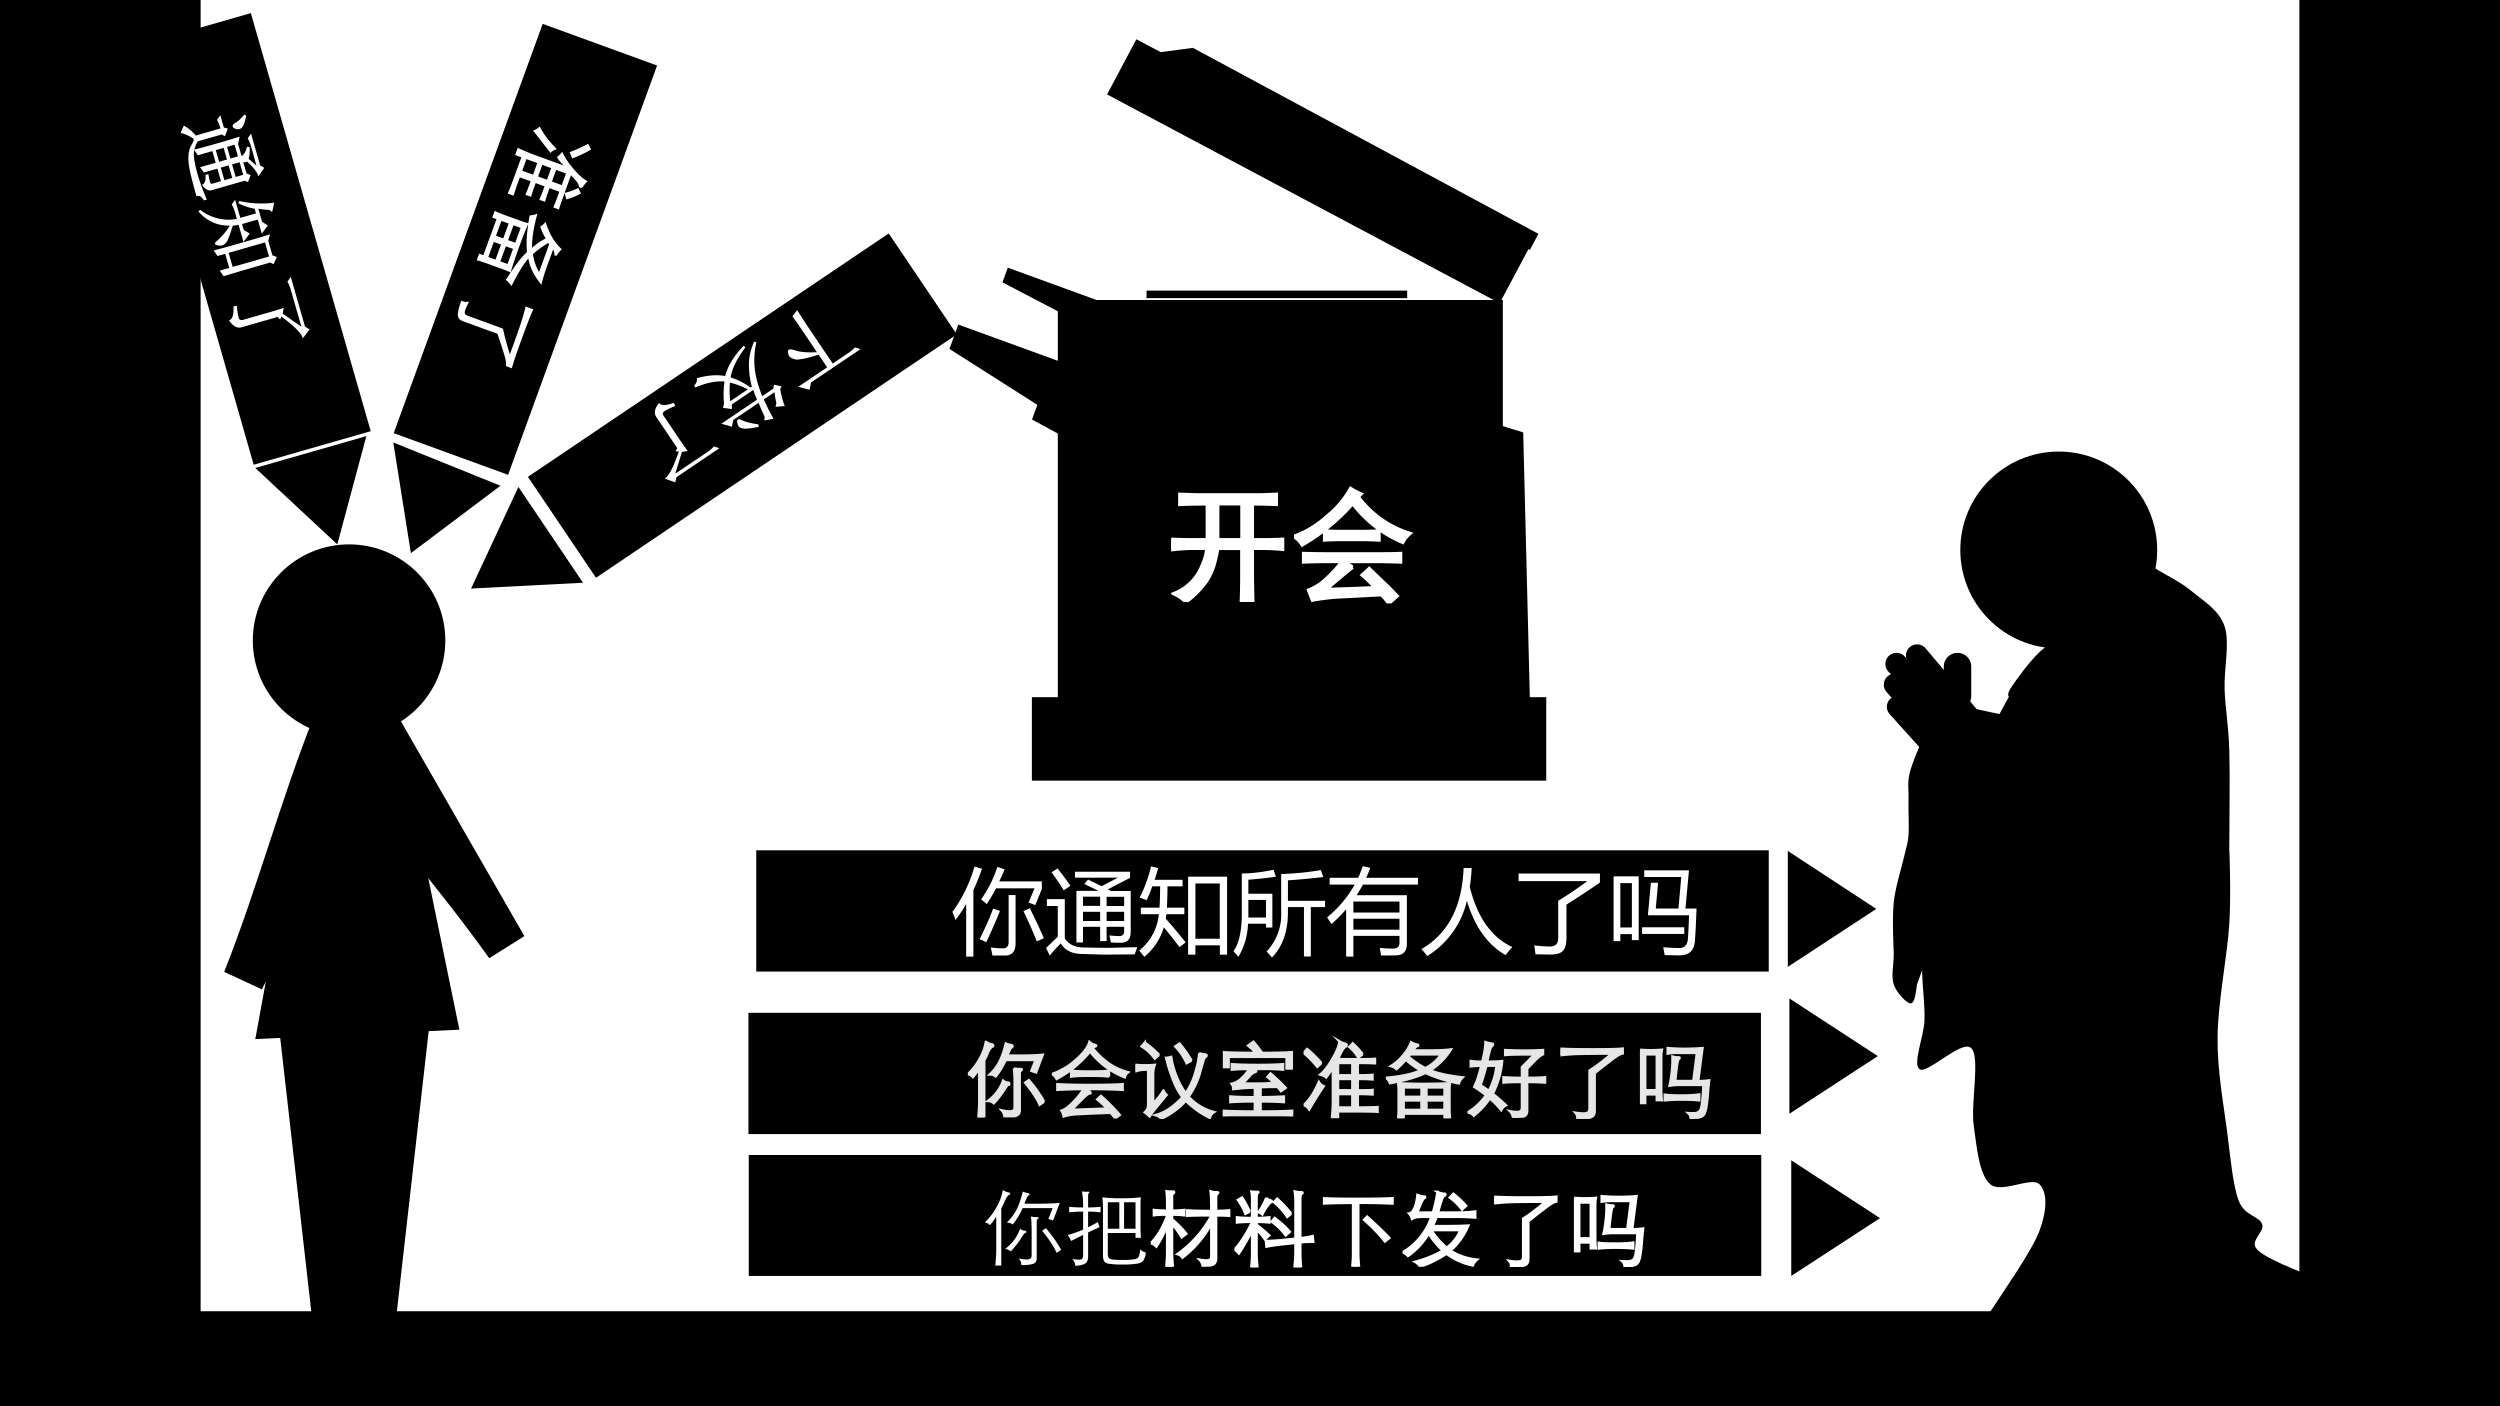 <svg xmlns="http://www.w3.org/2000/svg" xmlns:xlink="http://www.w3.org/1999/xlink" width="1280" height="720" viewBox="0 0 960 540"><rect x="0" y="0" width="960" height="540" fill="#808080" stroke="none"/><g data-name="Artifact"><clipPath id="a"><path fill-rule="evenodd" d="M0 540h960V0H0Z"/></clipPath><g clip-path="url(#a)"><path fill="#fff" fill-rule="evenodd" d="M0 540h960V0H0Z"/></g></g><g data-name="P"><clipPath id="b"><path fill-rule="evenodd" d="M0 0h960v540H0"/></clipPath><g clip-path="url(#b)"><path fill-rule="evenodd" d="M97.421 178.46 51.39 17.93 96.329 5.04l46.031 160.53Z"/></g></g><path fill-rule="evenodd" d="M287.4 435.48h388.8v-46.56H287.4ZM752.76 211.2c0-20.88 16.92-37.8 37.8-37.8 20.88 0 37.8 16.92 37.8 37.8 0 20.88-16.92 37.8-37.8 37.8-20.88 0-37.8-16.92-37.8-37.8Z" data-name="P"/><path fill-rule="evenodd" d="M949.68 512.313c2.1-2.1-5.55-9.299-9-10.799s-6.9 2.55-11.71 1.8c-4.8-.75-10.5-4.2-17.1-6.3-6.6-2.1-15.01-3.449-22.51-6.299-7.5-2.85-19.06-7.349-22.51-10.799-3.45-3.45 3-6.75 1.8-9.899-1.2-3.15-6.75-3-9-8.999-2.25-6-3.15-16.499-4.5-26.998-1.35-10.5-3.75-22.8-3.6-36 .15-13.2 3.75-31.19 4.5-43.19.75-12 0-28.8 0-28.8 0-11.1.3-27.6 0-37.8-.3-10.2-1.5-15.45-1.8-23.39-.3-7.95 2.1-18 0-24.3-2.1-6.3-8.11-9.75-12.61-13.5s-10.65-6.6-14.4-9c-3.75-2.4-4.95-5.4-8.1-5.4-3.16 0-7.51 1.2-10.81 5.4-3.3 4.2-4.8 14.4-9 19.8s-11.71 8.25-16.21 12.6-8.85 10.65-10.8 13.5c-1.95 2.85-.9 3.6-.9 3.6-1.95 3.44-7.5 14.24-11.71 20.69-4.2 6.45-10.2 12.3-13.5 18-3.3 5.7-4.95 10.95-6.3 16.2-1.35 5.25-1.5 9.45-1.8 15.3-.3 5.85 0 19.8 0 19.8 0 6-.15 10.5 0 16.2.15 5.69 1.05 11.84.9 17.99-.15 6.15-4.8 17.1-1.8 18.9 3 1.8 16.35-11.7 19.8-8.1 3.45 3.6-.3 21 .9 29.7 1.2 8.699 2.1 18.748 6.31 22.498 4.2 3.75 15.75-3 18.9 0 3.15 3 3 10.049 0 17.998-3 7.95-14.4 23.998-18 29.698-3.61 5.699-4.36 3-3.61 4.499.76 1.5 1.66 3.45 8.11 4.5 6.45 1.05 22.21 1.5 30.61 1.8 8.4.3 19.81 0 19.81 0h61.22c10.05-.15 21-1.05 28.81-.9 7.8.15 11.1 1.35 18 1.8 6.91.45 19.51.3 21.61-1.8Z" data-name="P"/><path fill-rule="evenodd" d="M773.4 275.28c-5.88-1.15-11.75-2.29-15.4-3.24-3.65-.94-3.78-3.37-6.48-2.43-2.71.95-6.76 3.78-9.73 8.1-2.97 4.31-6.62 12.94-8.11 17.8-1.48 4.85-.67 7.14-.81 11.32-.13 4.18.27 10.12 0 13.76-.27 3.64-.67 3.78-1.62 8.09-.94 4.32-3.37 11.6-4.05 17.8-.68 6.2 0 19.42 0 19.42 0 5.26-1.08 8.9 0 12.14 1.08 3.23 5 7.28 6.48 7.28 1.49 0 1.96-3.64 2.44-7.28" data-name="P"/><g data-name="P"><clipPath id="c"><path fill-rule="evenodd" d="M0 0h960v540H0"/></clipPath><g clip-path="url(#c)"><path fill-rule="evenodd" d="M725.66 274.26a4.26 4.26 0 0 1 .32-6.03 4.27 4.27 0 0 1 6.03.31l21.3 23.66a4.27 4.27 0 0 1-.31 6.03 4.281 4.281 0 0 1-6.04-.31Z"/></g></g><path fill-rule="evenodd" d="M746.4 255.96c0-2.92 2.36-5.28 5.28-5.28 2.92 0 5.28 2.36 5.28 5.28v11.4c0 2.92-2.36 5.28-5.28 5.28-2.92 0-5.28-2.36-5.28-5.28Z" data-name="P"/><g data-name="P"><clipPath id="d"><path fill-rule="evenodd" d="M0 0h960v540H0"/></clipPath><g clip-path="url(#d)"><path fill-rule="evenodd" d="M724.48 265.78c-1.57-1.75-1.43-4.46.32-6.03a4.27 4.27 0 0 1 6.03.31l21.31 23.66a4.282 4.282 0 0 1-.32 6.04 4.28 4.28 0 0 1-6.03-.32Z"/></g></g><g data-name="P"><clipPath id="e"><path fill-rule="evenodd" d="M0 0h960v540H0"/></clipPath><g clip-path="url(#e)"><path fill-rule="evenodd" d="M725.1 257.85a4.27 4.27 0 1 1 6.35-5.71l21.3 23.66a4.261 4.261 0 0 1-.32 6.03 4.261 4.261 0 0 1-6.03-.32Z"/></g></g><g data-name="P"><clipPath id="f"><path fill-rule="evenodd" d="M0 0h960v540H0"/></clipPath><g clip-path="url(#f)"><path fill-rule="evenodd" d="M732.9 254.45c-1.52-1.8-1.28-4.5.53-6.01 1.8-1.52 4.5-1.28 6.01.52l20.47 24.39a4.269 4.269 0 0 1-.53 6.02 4.269 4.269 0 0 1-6.02-.53Z"/></g></g><path fill-rule="evenodd" d="M743.04 276.78c0-3.21 2.61-5.82 5.82-5.82 3.21 0 5.82 2.61 5.82 5.82v1.32c0 3.21-2.61 5.82-5.82 5.82-3.21 0-5.82-2.61-5.82-5.82Z" data-name="P"/><path fill-rule="evenodd" d="M750.24 279.42c0-3.21 2.61-5.82 5.82-5.82 3.21 0 5.82 2.61 5.82 5.82v1.2c0 3.21-2.61 5.82-5.82 5.82-3.21 0-5.82-2.61-5.82-5.82ZM97.08 245.94c0-20.38 16.55-36.9 36.96-36.9S171 225.56 171 245.94s-16.55 36.9-36.96 36.9-36.96-16.52-36.96-36.9Z" data-name="P"/><path fill-rule="evenodd" d="M123.42 260.09 98.04 399l78.36-3.6-22.52-109.75v-15.3l-24.32-12.59" data-name="P"/><path fill-rule="evenodd" d="m107.16 394.68 14.4 126.84h28.8l14.4-126.84Z" data-name="P"/><path fill-rule="evenodd" d="m122.88 510.6 47.76 4.55-1.8 6.37h-45.96V510.6Z" data-name="P"/><g data-name="P"><clipPath id="g"><path fill-rule="evenodd" d="M0 0h960v540H0"/></clipPath><g clip-path="url(#g)"><path fill-rule="evenodd" d="m148.95 268.3 52.41 91.17-13.5 8.48c-21.01-29.45-42.36-52.65-63.38-82.1l24.47-17.55Z"/></g></g><g data-name="P"><clipPath id="h"><path fill-rule="evenodd" d="M0 540h960V0H0Z"/></clipPath><g clip-path="url(#h)"><path fill-rule="evenodd" d="M0 540h960v-36.48H0Z"/></g></g><g data-name="Span"><clipPath id="i"><path fill-rule="evenodd" d="M0 540h960V0H0Z"/></clipPath><g clip-path="url(#i)"><symbol id="j"><path d="M0 .476C.104.618.183.779.236.96l.08-.023a2.698 2.698 0 0 0-.092-.23V0H.147v.561A1.399 1.399 0 0 0 .033.39.777.777 0 0 1 0 .476m.813.1.063.152h-.41a1.537 1.537 0 0 0-.1-.168 1.54 1.54 0 0 1-.06.05C.38.715.439.831.48.957L.557.93A2.394 2.394 0 0 0 .5.802h.454V.72L.884.549a.944.944 0 0 1-.07.026M.598.656h.076V.141c0-.088-.04-.132-.12-.13H.427A1.77 1.77 0 0 1 .41.097C.463.09.504.088.534.088.577.087.6.108.6.154v.502M.508.487A8.323 8.323 0 0 0 .362.153.877.877 0 0 1 .29.186c.055.108.104.216.145.326L.508.487m.318.029C.872.424.922.318.976.196L.9.162C.86.266.811.374.758.485l.068.03Z"/></symbol><symbol id="k"><path d="M.394.14h-.07v.55H.56L.408.764l.04.047L.592.74l.175.091H.309v.063h.587V.829L.66.707.693.689h.21V.248C.902.174.867.137.8.137c-.034 0-.07 0-.11.003a.638.638 0 0 1-.015.075A.976.976 0 0 1 .78.208c.035 0 .053.017.053.05v.049H.646V.154H.577v.153H.394V.14m.01-.054L.647.082.973.09A2.595 2.595 0 0 0 .945.013L.622.01.39.017C.279.017.2.056.157.13A1.467 1.467 0 0 1 .04 0L0 .081l.125.12v.328H.009v.073H.2V.184C.24.12.308.087.404.086M.122.93A3.23 3.23 0 0 0 .26.745L.189.696a3.139 3.139 0 0 1-.13.192L.123.93M.833.627H.646V.529h.187v.098M.646.369h.187v.098H.646V.369M.394.53h.183v.098H.394V.529m0-.16h.183v.098H.394V.369Z"/></symbol><symbol id="l"><path d="M.522.855h.416V.023H.861v.1H.6v-.1H.522v.832M.017.525h.2c.004.06.006.136.007.227H.14A1.519 1.519 0 0 0 .08.604L.005.633C.056.73.097.84.127.965L.203.947A2.657 2.657 0 0 0 .165.822h.298v-.07H.302C.302.662.299.587.296.525h.186v-.07H.29A3.26 3.26 0 0 0 .284.407 5.7 5.7 0 0 0 .496.154L.43.104a4.403 4.403 0 0 1-.167.211A.643.643 0 0 0 .055 0 1.032 1.032 0 0 1 0 .067a.562.562 0 0 1 .21.388H.018v.07M.86.783H.6v-.59H.86v.59Z"/></symbol><symbol id="m"><path d="M.09.896c.108.001.22.015.339.04L.454.862A3.901 3.901 0 0 0 .16.83V.68h.256v-.36H.348V.36H.156A.735.735 0 0 0 .054.007.805.805 0 0 1 0 .067C.06.147.09.282.09.47v.425M.51.89c.155.006.296.02.423.043L.959.858A7.695 7.695 0 0 0 .582.823V.605h.396V.538H.826V.011H.753v.527H.582V.483C.582.278.525.117.412 0a6.746 6.746 0 0 1-.057.064.577.577 0 0 1 .155.421V.89M.348.426v.188H.16V.426h.188Z"/></symbol><symbol id="n"><path d="M.28 0H.203v.505A1.667 1.667 0 0 0 .047.347L0 .418c.126.105.224.222.294.35H.027V.84h.304C.35.88.366.922.38.965L.46.946A1.514 1.514 0 0 0 .417.84h.552V.768H.382A1.303 1.303 0 0 0 .315.655h.536V.134C.85.054.81.013.732.013A9.16 9.16 0 0 0 .575.012a1.404 1.404 0 0 1-.014.08C.62.087.669.085.705.085c.045 0 .067.022.067.066v.07H.28V0m0 .287h.492v.117H.28V.287m.492.3H.28V.47h.492v.116Z"/></symbol><symbol id="o"><path d="M0 .074c.284.164.434.452.45.864h.086a1.872 1.872 0 0 0-.02-.2C.596.413.748.198.97.096A1.453 1.453 0 0 1 .898.01C.705.12.568.314.485.59A.934.934 0 0 0 .062 0 .841.841 0 0 1 0 .074Z"/></symbol><symbol id="p"><path d="M.423.573c.111.069.215.139.31.21H0v.081h.868V.768A9.947 9.947 0 0 0 .511.533v-.36C.51.11.498.066.474.04.45.014.404 0 .34 0L.18.003C.178.035.173.067.166.098.23.09.286.087.333.086c.06 0 .09.029.09.089v.398Z"/></symbol><symbol id="q"><path d="M0 .843h.268v-.68H.195v.064H.072V.152H0v.69M.475.776.45.5h.242l.03.336H.327v.071h.477L.767.5h.118C.88.356.874.24.868.153.86.051.805 0 .702 0L.545.003.53.087C.59.082.645.079.697.078c.057 0 .088.03.095.09.005.067.01.154.013.26H.366l.032.347h.077M.195.771H.072V.298h.123V.77M.304.3h.45V.229h-.45v.07Z"/></symbol><use xlink:href="#j" fill="#fff" transform="matrix(36.024 0 0 -36.024 355.707 357.32)"/><use xlink:href="#k" fill="#fff" transform="matrix(36.024 0 0 -36.024 391.672 356.934)"/><use xlink:href="#l" fill="#fff" transform="matrix(36.024 0 0 -36.024 427.426 357.426)"/><use xlink:href="#m" fill="#fff" transform="matrix(36.024 0 0 -36.024 463.602 357.673)"/><use xlink:href="#n" fill="#fff" transform="matrix(36.024 0 0 -36.024 499.602 357.32)"/><use xlink:href="#o" fill="#fff" transform="matrix(36.024 0 0 -36.024 535.813 357.11)"/><use xlink:href="#p" fill="#fff" transform="matrix(36.024 0 0 -36.024 573.115 356.547)"/><use xlink:href="#q" fill="#fff" transform="matrix(36.024 0 0 -36.024 609.607 356.864)"/></g></g><path fill-rule="evenodd" d="M406.2 296.76h170.88V115.2H406.2Z" data-name="P"/><g data-name="P"><clipPath id="r"><path fill-rule="evenodd" d="M0 0h960v540H0"/></clipPath><g clip-path="url(#r)"><path fill-rule="evenodd" d="m436.38 15.07 150.76 80.17-11.27 21.19-150.76-80.17Z"/></g></g><g data-name="P"><clipPath id="s"><path fill-rule="evenodd" d="M0 0h960v540H0"/></clipPath><g clip-path="url(#s)"><path fill-rule="evenodd" d="m367.99 124.64 90.92 33.09-11.49 28.95-82.83-52.69 3.4-9.35Z"/></g></g><g data-name="P"><clipPath id="t"><path fill-rule="evenodd" d="M0 0h960v540H0"/></clipPath><g clip-path="url(#t)"><path fill-rule="evenodd" d="m399.71 151.71 90.79 33.05c-2.82 7.62-5.65 15.23-8.47 22.85l-85.74-46.51 3.42-9.39Z"/></g></g><g data-name="P"><clipPath id="u"><path fill-rule="evenodd" d="M0 0h960v540H0"/></clipPath><g clip-path="url(#u)"><path fill-rule="evenodd" d="m386.99 102.79 90.8 33.05-7.24 17.31-85.6-44.73 2.04-5.63Z"/></g></g><path fill-rule="evenodd" d="M396.24 299.76h197.52v-32.04H396.24Z" data-name="P"/><g data-name="P"><clipPath id="v"><path fill-rule="evenodd" d="M0 0h960v540H0"/></clipPath><g clip-path="url(#v)"><path fill-rule="evenodd" d="m458.06 18.37 132.7 71.42-3.28 6.17-142.6-75.82 13.18-1.77Z"/></g></g><path fill-rule="evenodd" d="m494.52 138.24 90.39 27.8L588 289.68h-93.48V138.24ZM440.28 114.48h100.08v-2.88H440.28Z" data-name="P"/><g data-name="P"><clipPath id="w"><path fill-rule="evenodd" d="M0 0h960v540H0"/></clipPath><g clip-path="url(#w)"><path fill-rule="evenodd" d="m148.43 286.43-47.87 93.48-14.468-6.69c13.24-33.63 21.058-64.14 34.298-97.76l28.04 10.97Z"/></g></g><g data-name="P"><clipPath id="x"><path fill-rule="evenodd" d="M0 0h960v540H0"/></clipPath><g clip-path="url(#x)"><path fill-rule="evenodd" d="m98.027 179.7 31.493 29.34 11.16-41.57Z"/></g></g><g data-name="P"><clipPath id="y"><path fill-rule="evenodd" d="M0 0h960v540H0"/></clipPath><g clip-path="url(#y)"><path fill-rule="evenodd" d="m686.52 326.76 33.96 22.26-33.96 22.26Z"/></g></g><g data-name="P"><clipPath id="z"><path fill-rule="evenodd" d="M0 540h960V0H0Z"/></clipPath><g clip-path="url(#z)"><path fill-rule="evenodd" d="M882.96 514.32H960V0h-77.04Z"/></g></g><g data-name="P"><clipPath id="A"><path fill-rule="evenodd" d="M0 540h960V0H0Z"/></clipPath><g clip-path="url(#A)"><path fill-rule="evenodd" d="M0 539.28h77.04V0H0Z"/></g></g><g data-name="Span"><clipPath id="B"><path fill-rule="evenodd" d="M0 540h960V0H0Z"/></clipPath><g clip-path="url(#B)"><symbol id="C"><path d="M.29.785C.21.785.137.784.07.781V.86C.135.857.195.855.25.855h.422C.724.855.78.857.84.86V.781a4.247 4.247 0 0 1-.192.004V.496h.075C.775.496.83.497.89.5V.422C.83.427.775.43.723.43H.648V.219C.648.154.65.08.652 0h-.09c.003.08.004.154.004.219v.21H.371A1.114 1.114 0 0 0 .34.29.53.53 0 0 0 .277.16.759.759 0 0 0 .117 0a.31.31 0 0 1-.094.066.39.39 0 0 1 .223.22c.024.051.037.1.04.144h-.09C.127.43.061.426 0 .418V.5C.065.497.13.496.195.496H.29v.29m.277-.29v.29H.371v-.29h.195Z"/></symbol><symbol id="D"><path d="M.469.29A6.552 6.552 0 0 1 .254.11c.172.005.305.01.398.015a1.4 1.4 0 0 1-.105.102.973.973 0 0 1 .055.05L.707.176A2.47 2.47 0 0 0 .824.059 3.76 3.76 0 0 1 .758 0a.37.37 0 0 1-.059.07C.64.068.542.062.406.055A1.669 1.669 0 0 1 .148.027l-.03.078a.433.433 0 0 1 .148.098.958.958 0 0 1 .12.133H.274C.203.336.138.335.078.332v.066C.141.396.204.395.27.395h.39c.065 0 .13 0 .192.003V.332a5.006 5.006 0 0 1-.207.004H.41C.431.316.45.299.47.289m.043.563A.817.817 0 0 1 .926.559.234.234 0 0 1 .87.489.978.978 0 0 0 .47.8 1.598 1.598 0 0 0 .066.469.194.194 0 0 1 0 .535c.096.034.188.09.273.168a.73.73 0 0 1 .18.215.482.482 0 0 1 .082-.043L.512.852M.539.574c.057 0 .104.002.14.004v-.07C.642.51.595.512.54.512H.371C.321.512.28.51.246.508v.07C.28.576.32.574.367.574H.54Z"/></symbol><use xlink:href="#C" fill="#fff" transform="matrix(48 0 0 -48 449.745 231.132)"/><use xlink:href="#D" fill="#fff" transform="matrix(48 0 0 -48 496.884 231.695)"/><use xlink:href="#C" fill="none" stroke="#fff" stroke-miterlimit="10" stroke-width=".029" transform="matrix(48 0 0 -48 449.745 231.132)"/><use xlink:href="#D" fill="none" stroke="#fff" stroke-miterlimit="10" stroke-width=".029" transform="matrix(48 0 0 -48 496.884 231.695)"/></g></g><g data-name="Span"><clipPath id="E"><path fill-rule="evenodd" d="M0 0h960v540H0"/></clipPath><g clip-path="url(#E)"><path fill="#fff" d="m90.088 55.57-2.901.84 1.281 4.46 2.901-.83Zm1.928 6.73-2.901.83 1.383 4.82 2.9-.83Zm-6.139-5.52-3.021.87 1.281 4.47 3.021-.87Zm1.928 6.73-3.021.86 1.383 4.82 3.02-.86Zm-7.791 3.36c.265 1.53.472 2.55.621 3.07.149.52.457.71.926.57l3.295-.94-1.382-4.82-5.179 1.48-1.483-2.01 6.015-1.73-1.281-4.47-5.54 1.59-1.51-2.13c2.386-.6 5.392-1.42 9.018-2.46 3.625-1.04 6.459-1.9 8.502-2.57l-.585 2.86 1.315 4.59c.905-.41 1.617-1.59 2.138-3.55l.969.15c.122 1.68 0 3.18-.366 4.5l3.025 2.61-2.163-7.54a13.358 13.358 0 0 0-1.232-2.96l1.288-1.79 3.501 12.21 1.574.9-2.26 3.33c-.333-1.46-1.791-3.38-4.373-5.76-.018.09-.194.18-.527.27-.51.15-.842.03-.994-.35l1.353 4.72 1.573.58-1.038 2.71-1.201-.55-12.482 3.58c-1.426.5-2.742-.18-3.946-2.04 1.107-.41 1.534-1.65 1.283-3.72Zm13.808-22.85.752.33c-.299 1.52-.64 2.71-1.024 3.59-.384.88-.887 1.41-1.509 1.59-.621.17-1.203.13-1.744-.12-.541-.26-.849-.52-.925-.79-.146-.51.201-.99 1.041-1.45.919-.5 2.055-1.56 3.409-3.15ZM75.985 54.26c-.668.97-1.146 2.18-1.434 3.61-.288 1.43-.012 3.83.827 7.2.839 3.36 2.182 7.22 4.029 11.57l-1.121.32c-.84-1.46-1.787-2-2.84-1.61-1.134-3.96-1.957-7.13-2.468-9.51-.512-2.39-.718-4.4-.619-6.05.098-1.65.516-3.07 1.252-4.27.623-1.1.875-1.79.757-2.07-.118-.27-.721-.68-1.81-1.22a15.913 15.913 0 0 0-3.187-1.2l1.196-2.77c1.695.87 3.235 2.13 4.62 3.79l9.465-2.72-.134-.47c-.283-.98-.683-1.93-1.199-2.84l1.288-1.78 1.354 4.72 1.538.45-1.133 2.89-1.233-.67Zm27.805 46.54c-9.775 2.81-15.743 4.56-17.906 5.27l-1.512-2.14 3.656-1.05-1.551-5.41-2.946.84-1.509-2.13c1.678-.4 5.315-1.4 10.91-3 5.596-1.61 9.178-2.68 10.748-3.21L103 92.5l1.59 5.53 1.73.69-1.31 2.75Zm-2.03-7.71-13.975 4 1.552 5.42 13.973-4.01Zm3.56-15.28-.82 3.64-.97-.82c-1.78-.12-3.22-.28-4.324-.47l1.434 5.01 2.19 1.38-2.3 3.19-1.552-5.43-6.03 1.73.654 2.28 2.307 1.35L93.5 92.9l-1.894-6.6c-.565.16-1.308.29-2.228.38-1.123 3.68-1.956 5.83-2.498 6.43-.543.6-1.062.97-1.557 1.12-.45.12-.998.13-1.643.01-.645-.12-1.001-.29-1.066-.52-.118-.41.1-.81.653-1.19.734-.62 1.531-1.42 2.392-2.38.862-.96 1.729-2.12 2.603-3.48-2.595 0-4.883-.48-6.863-1.44a16 16 0 0 1-5.173-3.99l.596-.68c2.158 1.63 4.479 2.74 6.963 3.33 2.485.59 4.876.64 7.174.15l-.776-2.7a13.06 13.06 0 0 0-1.199-2.85l1.288-1.78 1.996 6.96 6.03-1.73-.509-1.78c-2.399-.45-4.473-1.15-6.221-2.1l.249-.9c2.257.55 4.646.87 7.166.95 2.517.08 4.627-.02 6.337-.3Zm3.23 42.63 7.18 5.02-4.16-14.5c-.29-.99-.69-1.94-1.2-2.84l1.29-1.79 5.46 19.06 1.77 1.12-2.62 3.4c-.32-1.71-3.05-4.5-8.2-8.37l-.52 1.17-.93-1.01-13.818 3.96c-1.747.51-3.372-.39-4.874-2.7 1.281-.19 1.865-1.98 1.754-5.35l1.273-.18c.212 2.23.44 3.77.684 4.62.244.85.933 1.07 2.065.66l10.416-2.99c1.72-.49 3.32-.99 4.82-1.51Z"/></g></g><path fill-rule="evenodd" d="M290.4 373.08h388.8v-46.56H290.4Z" data-name="P"/><g data-name="P"><clipPath id="F"><path fill-rule="evenodd" d="M0 0h960v540H0"/></clipPath><g clip-path="url(#F)"><path fill-rule="evenodd" d="m687.12 383.4 33.96 22.14-33.96 22.14Z"/></g></g><g data-name="P"><clipPath id="G"><path fill-rule="evenodd" d="M0 0h960v540H0"/></clipPath><g clip-path="url(#G)"><path fill-rule="evenodd" d="m687.84 445.56 34.08 22.2-34.08 22.2Z"/></g></g><path fill-rule="evenodd" d="M287.52 489.96h388.8v-46.44h-388.8Z" data-name="P"/><g data-name="Span"><clipPath id="H"><path fill-rule="evenodd" d="M0 540h960V0H0Z"/></clipPath><g fill="#fff" clip-path="url(#H)"><use xlink:href="#j" transform="matrix(36 0 0 -36 365.717 367.328)"/><use xlink:href="#k" transform="matrix(36 0 0 -36 401.682 366.941)"/><use xlink:href="#l" transform="matrix(36 0 0 -36 437.436 367.433)"/><use xlink:href="#m" transform="matrix(36 0 0 -36 473.612 367.68)"/><use xlink:href="#n" transform="matrix(36 0 0 -36 509.612 367.328)"/><use xlink:href="#o" transform="matrix(36 0 0 -36 545.822 367.117)"/><use xlink:href="#p" transform="matrix(36 0 0 -36 583.123 366.554)"/><use xlink:href="#q" transform="matrix(36 0 0 -36 619.615 366.87)"/></g></g><g data-name="Span"><clipPath id="I"><path fill-rule="evenodd" d="M0 540h960V0H0Z"/></clipPath><g clip-path="url(#I)"><symbol id="J"><path d="M.137.585A.912.912 0 0 0 .061.483.116.116 0 0 1 0 .519c.053.048.1.108.14.179.04.071.065.14.076.207a.166.166 0 0 1 .06-.027C.295.875.304.87.304.863.304.856.3.85.292.847.284.844.275.835.264.819A.232.232 0 0 1 .237.766a.669.669 0 0 0-.04-.081V0H.126c.007.071.011.14.011.208v.377m.316.103A.834.834 0 0 0 .334.491a.113.113 0 0 1-.071.024.556.556 0 0 1 .115.151c.03.058.056.131.077.22A.265.265 0 0 1 .521.867C.531.866.536.861.536.852.536.846.531.841.522.837.513.833.497.801.474.741c.203-.002.345.001.424.01L.818.539.761.558l.052.13h-.36M.551.587A.436.436 0 0 1 .62.58C.638.58.647.578.647.575S.643.566.634.559C.626.552.622.541.622.525V.088A.078.078 0 0 0 .609.04C.6.029.583.02.556.014A.562.562 0 0 0 .439.005a.13.13 0 0 1-.033.08A.5.5 0 0 1 .5.072c.021 0 .037.004.046.011.01.007.015.02.015.041v.28c0 .093-.003.154-.01.183M.915.189.861.151C.829.224.771.313.687.416l.045.031C.797.373.858.287.915.189M.311.169a.104.104 0 0 1-.07.028.516.516 0 0 1 .182.244.091.091 0 0 1 .059-.024c.01 0 .015-.005.015-.014C.497.395.493.39.484.389.476.389.463.372.444.341A1.075 1.075 0 0 0 .311.169Z"/></symbol><symbol id="K"><path d="M.458.802A1.309 1.309 0 0 0 .057.473.128.128 0 0 1 0 .533.817.817 0 0 1 .284.7C.377.78.432.853.45.918A.146.146 0 0 1 .515.883C.525.88.531.877.531.873.531.868.527.864.519.862.511.861.501.854.49.843a.995.995 0 0 1 .203-.19.76.76 0 0 1 .222-.099.112.112 0 0 1-.041-.061.981.981 0 0 0-.416.309m.227-.3C.634.509.558.512.458.512S.283.509.231.502v.071c.054-.007.13-.01.228-.01s.173.003.226.01V.502M.706.068a17.041 17.041 0 0 1-.4-.017.597.597 0 0 1-.164-.027.193.193 0 0 1-.027.07c.03.01.056.026.079.045a.977.977 0 0 1 .187.213C.247.352.142.348.066.343v.068C.156.405.286.402.457.402s.302.003.392.009V.343a6.75 6.75 0 0 1-.436.009.329.329 0 0 1 .033-.025C.458.32.464.313.464.307S.459.298.448.298C.438.298.416.282.383.25A4.79 4.79 0 0 1 .24.104l.422.015a.908.908 0 0 1-.118.109l.045.043C.671.198.746.122.814.043L.76 0 .706.068Z"/></symbol><symbol id="L"><path d="M.284.767.231.722a.528.528 0 0 1-.158.147l.039.046A1.1 1.1 0 0 0 .284.767M.673.7.613.667a.713.713 0 0 1-.136.201l.051.036C.58.844.628.775.673.7M.637.266A.624.624 0 0 1 .942.082a.106.106 0 0 1-.05-.07C.786.063.689.132.602.218A.583.583 0 0 0 .484.107 1.02 1.02 0 0 0 .308 0C.296.02.273.035.24.045a.558.558 0 0 1 .203.104C.5.196.54.233.563.26a.764.764 0 0 0-.108.198 1.68 1.68 0 0 0-.087.274c.015 0 .035.004.06.011C.441.663.463.584.494.507A.891.891 0 0 1 .602.309a.833.833 0 0 1 .114.243c.03.1.046.178.047.235A.546.546 0 0 1 .829.773C.845.772.853.768.853.761S.849.749.841.744A.055.055 0 0 1 .822.719a4.768 4.768 0 0 1-.055-.19.935.935 0 0 0-.13-.263M.212.528V.184c.057.06.098.113.123.158A.167.167 0 0 1 .374.287L.229.111A.657.657 0 0 1 .17.029a1.077 1.077 0 0 1-.059.05.125.125 0 0 1 .031.04c.007.013.01.032.01.055V.59A.56.56 0 0 1 .054.584.213.213 0 0 1 0 .568v.08a1.193 1.193 0 0 1 .232 0 .323.323 0 0 1-.02-.12Z"/></symbol><symbol id="M"><path d="M.394.76a.576.576 0 0 1-.091.087l.064.047A1.64 1.64 0 0 0 .472.76c.161 0 .28.003.355.009V.573H.764v.14H.07V.59H.007v.179C.053.764.182.761.394.76M.313.567C.238.567.169.564.108.559v.066C.181.619.284.616.415.616c.132 0 .234.003.307.009V.559a2.336 2.336 0 0 1-.196.008H.348A.12.12 0 0 1 .393.552C.398.552.4.548.4.542.4.537.396.532.388.53A.117.117 0 0 1 .335.496L.24.393h.166C.484.392.552.395.611.402a.84.84 0 0 1-.077.07l.038.042C.636.459.697.402.754.341L.697.301a.598.598 0 0 1-.041.051A2.58 2.58 0 0 1 .453.348V.229a4.9 4.9 0 0 1 .279.009V.17a3.951 3.951 0 0 1-.279.008v-.12c.16 0 .287.003.378.009V0a7.563 7.563 0 0 1-.416.008C.225.008.086.005 0 0v.067C.095.061.223.058.384.058v.12A3.8 3.8 0 0 1 .09.17v.068C.16.232.258.229.384.229v.115A2.821 2.821 0 0 1 .126.326.101.101 0 0 1 .105.39a.242.242 0 0 1 .119.066.38.38 0 0 1 .089.111Z"/></symbol><symbol id="N"><path d="M.413.707h.189c.151 0 .236.001.254.004V.657A2.615 2.615 0 0 1 .65.661V.514a1.8 1.8 0 0 1 .176.005V.464A1.8 1.8 0 0 1 .65.469V.334c.101 0 .16.001.177.004V.284A1.99 1.99 0 0 1 .65.288v-.16c.13 0 .209.002.237.005V.076C.857.079.77.081.624.081H.413V0H.34c.007.071.011.14.011.208v.396a1.592 1.592 0 0 0-.08-.117C.259.5.235.512.199.522c.05.041.1.106.149.193.05.087.077.156.082.206A.265.265 0 0 1 .5.892C.511.889.517.882.517.874.517.866.51.859.497.852.479.842.451.794.413.707M.584.661H.413V.514h.171v.147m0-.192H.413V.334h.171v.135m0-.341v.16H.413v-.16h.171m.125.638L.655.726a.478.478 0 0 1-.108.127L.59.897A1.01 1.01 0 0 0 .709.766M.215.661.164.614A1.19 1.19 0 0 1 0 .782l.043.047c.042-.033.1-.09.172-.168M.242.383A4.776 4.776 0 0 1 .068.104a.144.144 0 0 1-.064.053.73.73 0 0 1 .099.122c.025.04.052.091.08.155A.116.116 0 0 1 .242.383Z"/></symbol><symbol id="O"><path d="M.474.543C.375.493.234.453.049.42A.132.132 0 0 1 0 .485c.17.013.309.042.416.088a1.113 1.113 0 0 0-.177.128A1.08 1.08 0 0 0 .128.588.157.157 0 0 1 .06.625.593.593 0 0 1 .204.75a.597.597 0 0 1 .099.161.212.212 0 0 1 .071-.028C.384.882.388.879.388.874.388.869.384.866.375.864.367.863.35.846.325.813h.232C.646.813.72.817.78.825A.75.75 0 0 0 .532.574C.623.537.753.509.921.49A.158.158 0 0 1 .876.417a1.732 1.732 0 0 0-.402.126m0 .057c.08.042.142.097.189.165H.289A.241.241 0 0 0 .27.739C.342.679.41.632.474.6M.214.055V0H.147a.95.95 0 0 1 .006.128v.199A.86.86 0 0 1 .148.42c.07-.005.17-.008.3-.008.131 0 .238.003.32.008A.76.76 0 0 1 .763.327V.128C.763.078.765.035.769 0H.703v.055H.214m0 .202h.213v.112H.214V.257m.273 0h.216v.112H.487V.257M.427.213H.214V.1h.213v.113m.276 0H.487V.1h.216v.113Z"/></symbol><symbol id="P"><path d="M.303.288A1.85 1.85 0 0 0 .463.15.128.128 0 0 1 .404.092C.369.137.324.184.268.232A.936.936 0 0 0 .076.024.11.11 0 0 1 0 .064a.697.697 0 0 1 .222.207 1.518 1.518 0 0 1-.141.1c.03.06.058.144.085.253A1.176 1.176 0 0 1 .039.616v.065A.916.916 0 0 1 .178.673c.025.1.037.179.038.235A.317.317 0 0 1 .293.89C.302.89.306.886.306.879.306.872.302.866.293.859.285.852.277.836.269.811A2.239 2.239 0 0 1 .237.673c.095 0 .154.003.179.008A1.046 1.046 0 0 0 .303.288M.226.624A2.194 2.194 0 0 0 .157.391C.195.367.227.345.255.324c.05.088.08.188.093.3H.226m.49-.195V.09A.092.092 0 0 0 .704.039C.697.027.681.018.657.011A.474.474 0 0 0 .546 0a.129.129 0 0 1-.038.08.494.494 0 0 1 .084-.01c.02 0 .036.004.046.011.01.007.015.024.015.049v.299C.555.429.481.427.432.422v.064A3.05 3.05 0 0 1 .653.479v.128l.15.152h-.16C.57.759.507.757.452.753v.059a4.517 4.517 0 0 1 .454 0v-.05A.344.344 0 0 1 .833.71L.716.59V.479c.08 0 .152.002.214.007V.422a2.886 2.886 0 0 1-.214.007Z"/></symbol><symbol id="Q"><path d="M.746.784C.724.782.687.762.635.723A6.836 6.836 0 0 1 .41.548V.097C.41.072.405.054.395.041.385.028.366.018.337.011A.705.705 0 0 0 .201 0a.088.088 0 0 1-.022.074.699.699 0 0 1 .096-.009c.024 0 .042.004.054.012.013.008.019.027.019.058V.58c.078.049.167.116.267.202C.447.782.32.781.234.779A2.393 2.393 0 0 1 0 .763v.079C.07.837.2.834.388.834c.189 0 .308.003.358.009V.784Z"/></symbol><symbol id="R"><path d="m.64.454.043.337H.455A.72.72 0 0 1 .333.783v.066a2.504 2.504 0 0 1 .417 0L.699.454A.859.859 0 0 1 .83.462 3.496 3.496 0 0 1 .815.307 1.572 1.572 0 0 0 .799.158.32.32 0 0 0 .774.062a.08.08 0 0 0-.049-.04A.597.597 0 0 0 .608 0c0 .029-.01.052-.03.07A.965.965 0 0 1 .642.068c.023 0 .042.004.057.013.015.008.026.023.033.045.007.021.013.06.018.115.005.055.009.11.011.166H.499A.826.826 0 0 1 .355.398c.011.049.02.102.026.16a1.28 1.28 0 0 1 .009.19.262.262 0 0 1 .076-.01c.007 0 .01-.002.01-.007C.476.727.472.721.463.715.458.71.453.691.447.658A3.998 3.998 0 0 1 .424.454H.64M.064.294V.19H0c.005.041.007.087.007.137v.408c0 .037-.001.068-.003.094a1.503 1.503 0 0 1 .26 0A.448.448 0 0 1 .256.735V.359c0-.05.002-.094.007-.135H.202v.07H.064m.138.05v.429H.064V.344h.138M.711.222C.661.228.593.231.504.231A1.81 1.81 0 0 1 .298.222V.29c.04-.006.107-.009.2-.009.093 0 .164.004.213.012V.222Z"/></symbol><use xlink:href="#J" fill="#e7e6e6" transform="matrix(32.04 0 0 -32.04 371.643 429.082)"/><use xlink:href="#K" fill="#e7e6e6" transform="matrix(32.04 0 0 -32.04 403.908 429.498)"/><use xlink:href="#L" fill="#e7e6e6" transform="matrix(32.04 0 0 -32.04 436.012 429.658)"/><use xlink:href="#M" fill="#e7e6e6" transform="matrix(32.04 0 0 -32.04 469.558 428.665)"/><use xlink:href="#N" fill="#e7e6e6" transform="matrix(32.04 0 0 -32.04 500.572 429.37)"/><use xlink:href="#O" fill="#e7e6e6" transform="matrix(32.04 0 0 -32.04 532.164 429.402)"/><use xlink:href="#P" fill="#e7e6e6" transform="matrix(32.04 0 0 -32.04 563.499 429.242)"/><use xlink:href="#Q" fill="#e7e6e6" transform="matrix(32.04 0 0 -32.04 599.223 429.658)"/><use xlink:href="#R" fill="#e7e6e6" transform="matrix(32.04 0 0 -32.04 629.726 429.658)"/><use xlink:href="#J" fill="none" stroke="#e7e6e6" stroke-miterlimit="10" stroke-width=".029" transform="matrix(32.04 0 0 -32.04 371.643 429.082)"/><use xlink:href="#K" fill="none" stroke="#e7e6e6" stroke-miterlimit="10" stroke-width=".029" transform="matrix(32.04 0 0 -32.04 403.908 429.498)"/><use xlink:href="#L" fill="none" stroke="#e7e6e6" stroke-miterlimit="10" stroke-width=".029" transform="matrix(32.04 0 0 -32.04 436.012 429.658)"/><use xlink:href="#M" fill="none" stroke="#e7e6e6" stroke-miterlimit="10" stroke-width=".029" transform="matrix(32.04 0 0 -32.04 469.558 428.665)"/><use xlink:href="#N" fill="none" stroke="#e7e6e6" stroke-miterlimit="10" stroke-width=".029" transform="matrix(32.04 0 0 -32.04 500.572 429.37)"/><use xlink:href="#O" fill="none" stroke="#e7e6e6" stroke-miterlimit="10" stroke-width=".029" transform="matrix(32.04 0 0 -32.04 532.164 429.402)"/><use xlink:href="#P" fill="none" stroke="#e7e6e6" stroke-miterlimit="10" stroke-width=".029" transform="matrix(32.04 0 0 -32.04 563.499 429.242)"/><use xlink:href="#Q" fill="none" stroke="#e7e6e6" stroke-miterlimit="10" stroke-width=".029" transform="matrix(32.04 0 0 -32.04 599.223 429.658)"/><use xlink:href="#R" fill="none" stroke="#e7e6e6" stroke-miterlimit="10" stroke-width=".029" transform="matrix(32.04 0 0 -32.04 629.726 429.658)"/></g></g><g data-name="Span"><clipPath id="S"><path fill-rule="evenodd" d="M0 540h960V0H0Z"/></clipPath><g clip-path="url(#S)"><symbol id="T"><path d="M.184.649A1.5 1.5 0 0 1 .017.64v.067C.062.702.117.699.184.699A.997.997 0 0 1 .17.892.26.26 0 0 1 .219.887l.029.001C.255.888.259.886.259.881.259.877.256.873.251.869.246.866.244.851.244.825V.699c.057 0 .107.003.149.008V.64a1.21 1.21 0 0 1-.149.009V.461C.279.478.319.5.363.525a.146.146 0 0 1 .02-.061L.244.4V.112A.129.129 0 0 0 .232.051.077.077 0 0 0 .187.016.319.319 0 0 0 .09 0a.127.127 0 0 1-.036.081.565.565 0 0 1 .079-.008c.018 0 .031.003.039.01s.012.023.012.05V.37L.04.297A.304.304 0 0 1 0 .368c.069.02.13.042.184.065v.216M.812.393H.48V.154C.48.126.483.107.49.096.497.086.511.078.533.075A1.07 1.07 0 0 1 .662.07a.79.79 0 0 1 .136.008C.825.083.843.093.851.11a.228.228 0 0 1 .015.089.125.125 0 0 1 .07-.04.22.22 0 0 0-.03-.096C.892.043.866.031.83.025a1.069 1.069 0 0 0-.173-.01.987.987 0 0 0-.163.009C.464.029.444.04.435.055a.166.166 0 0 0-.013.077v.551c0 .05-.003.096-.008.137A1.75 1.75 0 0 1 .645.809c.104 0 .18.004.23.013A2.325 2.325 0 0 1 .872.685V.471c0-.057.002-.102.005-.137H.812v.059M.618.444v.317H.48V.444h.138m.057.317V.444h.137v.317H.675Z"/></symbol><use xlink:href="#J" fill="#fff" transform="matrix(32.04 0 0 -32.04 378.173 485.958)"/><use xlink:href="#T" fill="#fff" transform="matrix(32.04 0 0 -32.04 410.021 486.054)"/></g></g><g data-name="Span"><clipPath id="U"><path fill-rule="evenodd" d="M0 540h960V0H0Z"/></clipPath><g clip-path="url(#U)"><symbol id="V"><path d="M.196.495A1.19 1.19 0 0 0 .067.24.136.136 0 0 1 0 .28c.085.09.15.2.196.332v.012C.124.624.071.621.037.616V.68C.074.675.127.672.196.672v.095C.196.82.194.865.189.904A.338.338 0 0 1 .235.9l.031.001C.276.901.28.899.28.894S.276.884.267.876A.034.034 0 0 1 .255.85V.672c.057 0 .106.003.147.008V.616a1.563 1.563 0 0 1-.147.008V.57C.333.501.39.443.426.394L.37.352a1.14 1.14 0 0 1-.115.159V.182c0-.05.003-.111.01-.182H.186c.007.07.01.131.01.182v.313m.529.12C.606.615.51.614.437.61v.065C.502.67.598.668.725.668.725.791.722.87.717.903A.224.224 0 0 1 .753.894.36.36 0 0 1 .785.893C.8.893.808.891.808.887S.805.879.799.875C.789.868.783.855.783.835V.668c.06.001.113.004.156.007V.61C.889.613.838.614.783.614v-.51A.104.104 0 0 0 .77.046C.762.033.747.024.725.018A.788.788 0 0 0 .622 0a.13.13 0 0 1-.037.084.529.529 0 0 1 .083-.009c.02 0 .034.004.043.012.01.008.014.023.014.045v.381A1.248 1.248 0 0 0 .38.108a.106.106 0 0 1-.061.043 1.348 1.348 0 0 1 .406.457v.007Z"/></symbol><symbol id="W"><path d="M.789.299v-.11C.789.123.792.06.798 0H.719c.008.071.012.134.012.189v.104L.573.276A1.93 1.93 0 0 1 .384.248L.377.316c.054 0 .118.004.192.011l.162.016V.75a.96.96 0 0 1-.009.16A.284.284 0 0 1 .8.9C.81.9.816.898.816.894S.812.886.805.881C.798.877.794.869.792.858A.363.363 0 0 1 .789.802V.35c.057.006.106.014.148.025L.944.306A1.224 1.224 0 0 1 .789.299M.211.545C.126.545.065.542.03.537V.6C.073.594.134.591.211.592v.229a.366.366 0 0 1-.008.087.414.414 0 0 1 .073-.003C.283.905.287.903.287.9S.283.892.276.887C.269.882.265.865.265.837V.592C.33.592.381.595.418.6V.537C.378.542.328.545.265.544V.511A1.64 1.64 0 0 0 .416.382L.364.336a.876.876 0 0 1-.099.118V.168C.265.118.269.063.276 0H.201c.007.057.01.113.01.168v.277A2.02 2.02 0 0 0 .053.166.185.185 0 0 1 0 .211c.077.088.148.198.211.331v.003M.183.668.131.641a.735.735 0 0 1-.09.167l.05.029C.118.799.148.743.183.668M.38.833A.116.116 0 0 1 .433.802C.443.799.448.795.448.79S.442.781.43.777A.534.534 0 0 1 .334.634a.104.104 0 0 1-.047.025c.04.057.072.115.093.174m.3-.19L.632.604A.75.75 0 0 1 .473.78l.039.043C.572.77.629.71.68.643M.663.426.614.383a.73.73 0 0 1-.169.165l.036.044C.55.542.611.486.663.426Z"/></symbol><symbol id="X"><path d="M.361.763C.191.763.071.76 0 .755V.82C.06.815.199.812.415.812c.217 0 .356.003.419.008V.755a6.066 6.066 0 0 1-.41.008V.172C.424.117.427.059.433 0H.352c.006.059.009.116.009.172v.591M.796.344.743.301c-.067.085-.15.171-.25.26L.53.599C.639.502.727.417.796.344Z"/></symbol><symbol id="Y"><path d="M.313.397A.866.866 0 0 0 .065.129.187.187 0 0 1 0 .173a.778.778 0 0 1 .345.425H.231C.175.598.136.59.113.574a.167.167 0 0 1-.035.065c.025.003.046.024.063.063.018.04.03.092.037.159A.261.261 0 0 1 .259.842C.267.842.271.839.271.834S.267.825.259.822C.252.819.243.806.232.785A1.81 1.81 0 0 1 .177.65h.185c.024.075.043.158.056.248A.165.165 0 0 1 .496.876C.508.876.514.872.514.865.514.859.509.854.5.85.49.847.481.832.471.806A1.854 1.854 0 0 1 .425.65h.217C.734.65.81.654.87.663L.871.589a2.446 2.446 0 0 1-.228.009H.407a1.09 1.09 0 0 0-.045-.11h.205c.07 0 .143.002.221.006A.808.808 0 0 0 .574.193.73.73 0 0 1 .892.086a.172.172 0 0 1-.05-.071.8.8 0 0 0-.316.141A1.368 1.368 0 0 0 .211 0a.17.17 0 0 1-.062.059C.286.096.396.142.48.195a.97.97 0 0 0-.167.202m.033.042c.04-.068.1-.138.182-.211.075.057.13.127.165.211H.346M.762.73.712.685A.723.723 0 0 1 .565.83l.044.045C.671.825.722.776.762.73Z"/></symbol><use xlink:href="#V" fill="#fff" transform="matrix(32.04 0 0 -32.04 441.901 486.406)"/><use xlink:href="#W" fill="#fff" transform="matrix(32.04 0 0 -32.04 474.037 486.662)"/><use xlink:href="#X" fill="#fff" transform="matrix(32.04 0 0 -32.04 508 486.374)"/><use xlink:href="#Y" fill="#fff" transform="matrix(32.04 0 0 -32.04 538.598 486.438)"/><use xlink:href="#Q" fill="#fff" transform="matrix(32.04 0 0 -32.04 573.746 486.534)"/><use xlink:href="#R" fill="#fff" transform="matrix(32.04 0 0 -32.04 604.376 486.534)"/><use xlink:href="#V" fill="none" stroke="#fff" stroke-miterlimit="10" stroke-width=".029" transform="matrix(32.04 0 0 -32.04 441.901 486.406)"/><use xlink:href="#W" fill="none" stroke="#fff" stroke-miterlimit="10" stroke-width=".029" transform="matrix(32.04 0 0 -32.04 474.037 486.662)"/><use xlink:href="#X" fill="none" stroke="#fff" stroke-miterlimit="10" stroke-width=".029" transform="matrix(32.04 0 0 -32.04 508 486.374)"/><use xlink:href="#Y" fill="none" stroke="#fff" stroke-miterlimit="10" stroke-width=".029" transform="matrix(32.04 0 0 -32.04 538.598 486.438)"/><use xlink:href="#Q" fill="none" stroke="#fff" stroke-miterlimit="10" stroke-width=".029" transform="matrix(32.04 0 0 -32.04 573.746 486.534)"/><use xlink:href="#R" fill="none" stroke="#fff" stroke-miterlimit="10" stroke-width=".029" transform="matrix(32.04 0 0 -32.04 604.376 486.534)"/></g></g><g data-name="P"><clipPath id="Z"><path fill-rule="evenodd" d="M0 0h960v540H0"/></clipPath><g clip-path="url(#Z)"><path fill-rule="evenodd" d="M151.18 166.34 208.39 9.17l43.93 15.99-57.21 157.17Z"/></g></g><g data-name="P"><clipPath id="aa"><path fill-rule="evenodd" d="M0 0h960v540H0"/></clipPath><g clip-path="url(#aa)"><path fill-rule="evenodd" d="m151.02 169.91 6.76 42.5 34.39-25.88Z"/></g></g><g data-name="P"><clipPath id="ab"><path fill-rule="evenodd" d="M0 0h960v540H0"/></clipPath><g clip-path="url(#ab)"><path fill-rule="evenodd" d="M199.07 186.98 180.9 226l42.98-2.23Z"/></g></g><g data-name="P"><clipPath id="ac"><path fill-rule="evenodd" d="M0 0h960v540H0"/></clipPath><g clip-path="url(#ac)"><path fill-rule="evenodd" d="m202.71 183.1 138.56-93.46 26.14 38.76-138.55 93.46Z"/></g></g><g data-name="Span"><clipPath id="ad"><path fill-rule="evenodd" d="M0 0h960v540H0"/></clipPath><g clip-path="url(#ad)"><path fill="#fff" d="m219.26 67.32-1.92 5.29c-1.62 4.45-2.52 7.07-2.69 7.85l-2.2-.8c.35-.71 1.13-2.73 2.33-6.04l-3.77-1.37c-.92 2.53-1.49 4.28-1.71 5.26l-2.23-.81c.45-.92 1.13-2.63 2.04-5.14l-3.41-1.25c-1.01 2.78-1.6 4.54-1.76 5.29l-2.2-.8c.35-.7 1.02-2.43 2.03-5.19l-4.16-1.51c-1.32 3.64-2.11 5.99-2.37 7.06l-2.28-.83c.49-1.05 1.52-3.72 3.08-8.01l2.16-5.93-2.39-.87 1-2.76c2.25 1.06 4.36 1.95 6.33 2.67l11.39 4.15c-1.05-.9-1.96-2-2.71-3.31.59-.32 1.28-.99 2.08-2.01.88 2.04 2.33 4.24 4.35 6.6 2.03 2.37 3.82 3.94 5.38 4.72-.83.85-1.42 1.54-1.77 2.08-.32.43-.66.58-1.04.44-.37-.14-.59-.52-.67-1.14-.08-.53-1.05-1.75-2.89-3.64Zm-3.55 3.75 1.62-4.45-3.77-1.37-1.62 4.45Zm-5.67-2.06 1.62-4.45-3.42-1.25-1.61 4.45Zm-9.5-3.46 4.15 1.51 1.62-4.45-4.15-1.51Zm16.94 11.03-.69-2.51c1.83-.38 3.58-1.02 5.26-1.93l1.06 2.15c-1.78.98-3.65 1.74-5.63 2.29Zm2.25-15.71-.99-2.45c2.11-.74 4.47-1.8 7.09-3.2l1.17 2.16c-1.58 1.03-4.01 2.19-7.27 3.49Zm-8.35-2.13c-2.91-3.78-5.14-6.64-6.69-8.58.95-.34 1.8-.86 2.56-1.57.96 1.76 1.88 3.22 2.77 4.38.89 1.16 2.16 2.59 3.8 4.3-.98.3-1.8.79-2.44 1.47Zm-9 38.03c-.42-3.39-.08-8.08 1.01-14.09.81.05 1.81-.16 2.99-.65-1.47 5.31-2.16 9.7-2.06 13.16 1.52-1.43 3.27-2.64 5.24-3.63-.69-1.05-1.4-2.56-2.13-4.54.7-.39 1.41-1 2.12-1.83a25.43 25.43 0 0 0 2.4 5.77 20.43 20.43 0 0 0 3.79 4.78c-.79.74-1.36 1.41-1.72 2.03-.21.39-.46.53-.76.42-.3-.1-.42-.31-.37-.63.04-.31-.11-.9-.47-1.78l-2.39 6.55c-.95 2.61-1.66 4.95-2.12 7.03-2.86-3.47-4.53-6.84-5.02-10.12-1.88 2.2-4.04 5.75-6.49 10.64-.61-.98-1.32-1.78-2.14-2.38 2.99-4.88 5.7-8.46 8.12-10.73Zm2.28.83c.37 2.62 1.16 4.9 2.35 6.84l3.85-10.58c-.09-.12-.19-.32-.29-.59-2.4 1.44-4.37 2.88-5.91 4.33Zm-14.01-13.46-1.63-.59.94-2.58c.95.48 2.29 1.04 4.02 1.66l5.88 2.14c.9.33 1.94.65 3.1.97-.99 2.15-2.19 5.18-3.61 9.08-1.41 3.89-2.51 7.17-3.27 9.83-.96-.46-1.95-.88-3-1.26l-5.88-2.14c-1.48-.54-2.86-.97-4.14-1.31l.93-2.55 1.62.59Zm6.54 2.38-2.07 5.69 2.73 1 2.07-5.69Zm-2.94 8.07-2.1 5.77 2.74 1 2.1-5.78Zm-1-3.06 2.07-5.69-2.77-1-2.07 5.68Zm-2.97 8.15 2.1-5.77-2.76-1.01-2.11 5.78Zm3.97 40.9c.21-.8.04-2.16-.52-4.06-.56-1.91-1.46-4.69-2.71-8.35l-13.17-4.79c-.8-.29-1.36-.68-1.68-1.17-.32-.49-.42-1.23-.29-2.21.12-.98.54-2.5 1.27-4.55.99.47 2 .59 3.02.36-.71 1.34-1.18 2.34-1.43 3.01-.24.66-.32 1.17-.23 1.54.08.36.53.69 1.35.99l13.28 4.84c.62 2.91 1.5 6.21 2.65 9.89 1.74-4.76 3.03-8.41 3.89-10.95.86-2.54 1.58-5.01 2.16-7.42l2.94 1.07c-.99 2.18-2.51 6.06-4.54 11.65-2.03 5.58-3.25 9.25-3.67 11Z"/></g></g><g data-name="Span"><clipPath id="ae"><path fill-rule="evenodd" d="M0 0h960v540H0"/></clipPath><g clip-path="url(#ae)"><path fill="#fff" d="m330.4 134.08-18.97 12.79-.56 2.81-4.34-1.15 11.09-7.48-3.27-4.84c-4.81 1.49-7.8 2.1-8.99 1.8-1.19-.29-1.97-.72-2.36-1.29-.16-.25-.3-.67-.4-1.27-.1-.59-.01-.98.26-1.16.37-.25 1.21-.16 2.51.27 1.85.66 4.63.89 8.34.7l-6.79-10.07c-.98-1.46-1.86-2.69-2.64-3.7l1.8-2.4c1.77 2.76 2.97 4.62 3.61 5.57l10.08 14.94 6.2-4.18c.85-.57 1.63-1.25 2.33-2.02Zm-37.09 19.28c.44 1.04.99 2.23 1.64 3.57.66 1.33 1.35 2.63 2.09 3.89l-3.55.65.13-1.4c-1.34-2.98-2.11-4.76-2.32-5.36l-9.7 6.54-.56 2.61-4.03-1.15 13.67-9.23c-.57-1.22-1.04-2.47-1.4-3.74l-8.24 5.55-.01 1.79-3.4-.47.4-1.53c-.29-3.04-.23-5.9.18-8.59-3.3-.26-7.03.5-11.19 2.29l-.48-.71c.93-.94 1.28-1.89 1.06-2.87 4.22-1.13 7.84-1.4 10.85-.81 1.04-3.94 3.41-7.81 7.11-11.6l.69.58c-3.29 4.35-5.18 8.19-5.7 11.53 2.75.89 5.31 2.19 7.68 3.9l.47-.32c-.72-2.61-1.1-5.38-1.12-8.31-.03-2.93.64-5.94 2.03-9.02l.84.33c-.43 1.77-.69 3.71-.78 5.83-.09 2.11.08 4.32.51 6.63.43 2.31 1.26 5.04 2.51 8.19l4.23-2.85.33-1.56 2.81.64-.44 1.18c.5 2.74 1.08 4.86 1.74 6.38l-3.56.3.33-1.38c-.46-2.12-.7-3.54-.73-4.25Zm-6.12-3.86c-2.35-1.19-4.65-2.05-6.89-2.58-.21 2.08-.18 4.47.09 7.17Zm4.16 14.42c-2.81.55-4.72.77-5.74.67-1.02-.11-1.7-.43-2.05-.95-.17-.24-.32-.68-.45-1.31-.12-.63-.05-1.04.22-1.23.33-.22.97-.08 1.92.43 1.19.54 3.19 1.02 6.01 1.44Zm-29.48 9.6-2.56 8.37 12.51-8.43c.85-.58 1.63-1.25 2.33-2.02l2.1.67-16.44 11.09-.52 2.03-4.05-1.44c1.53-.84 3.34-4.3 5.43-10.39l-1.27-.14.67-1.19-8.04-11.92c-1.01-1.5-.66-3.33 1.07-5.47.58 1.16 2.46 1.16 5.63.02l.56 1.15c-2.05.89-3.44 1.58-4.18 2.08-.73.49-.73 1.22.01 2.17l6.06 8.98c1 1.48 1.97 2.85 2.92 4.12Z"/></g></g></svg>